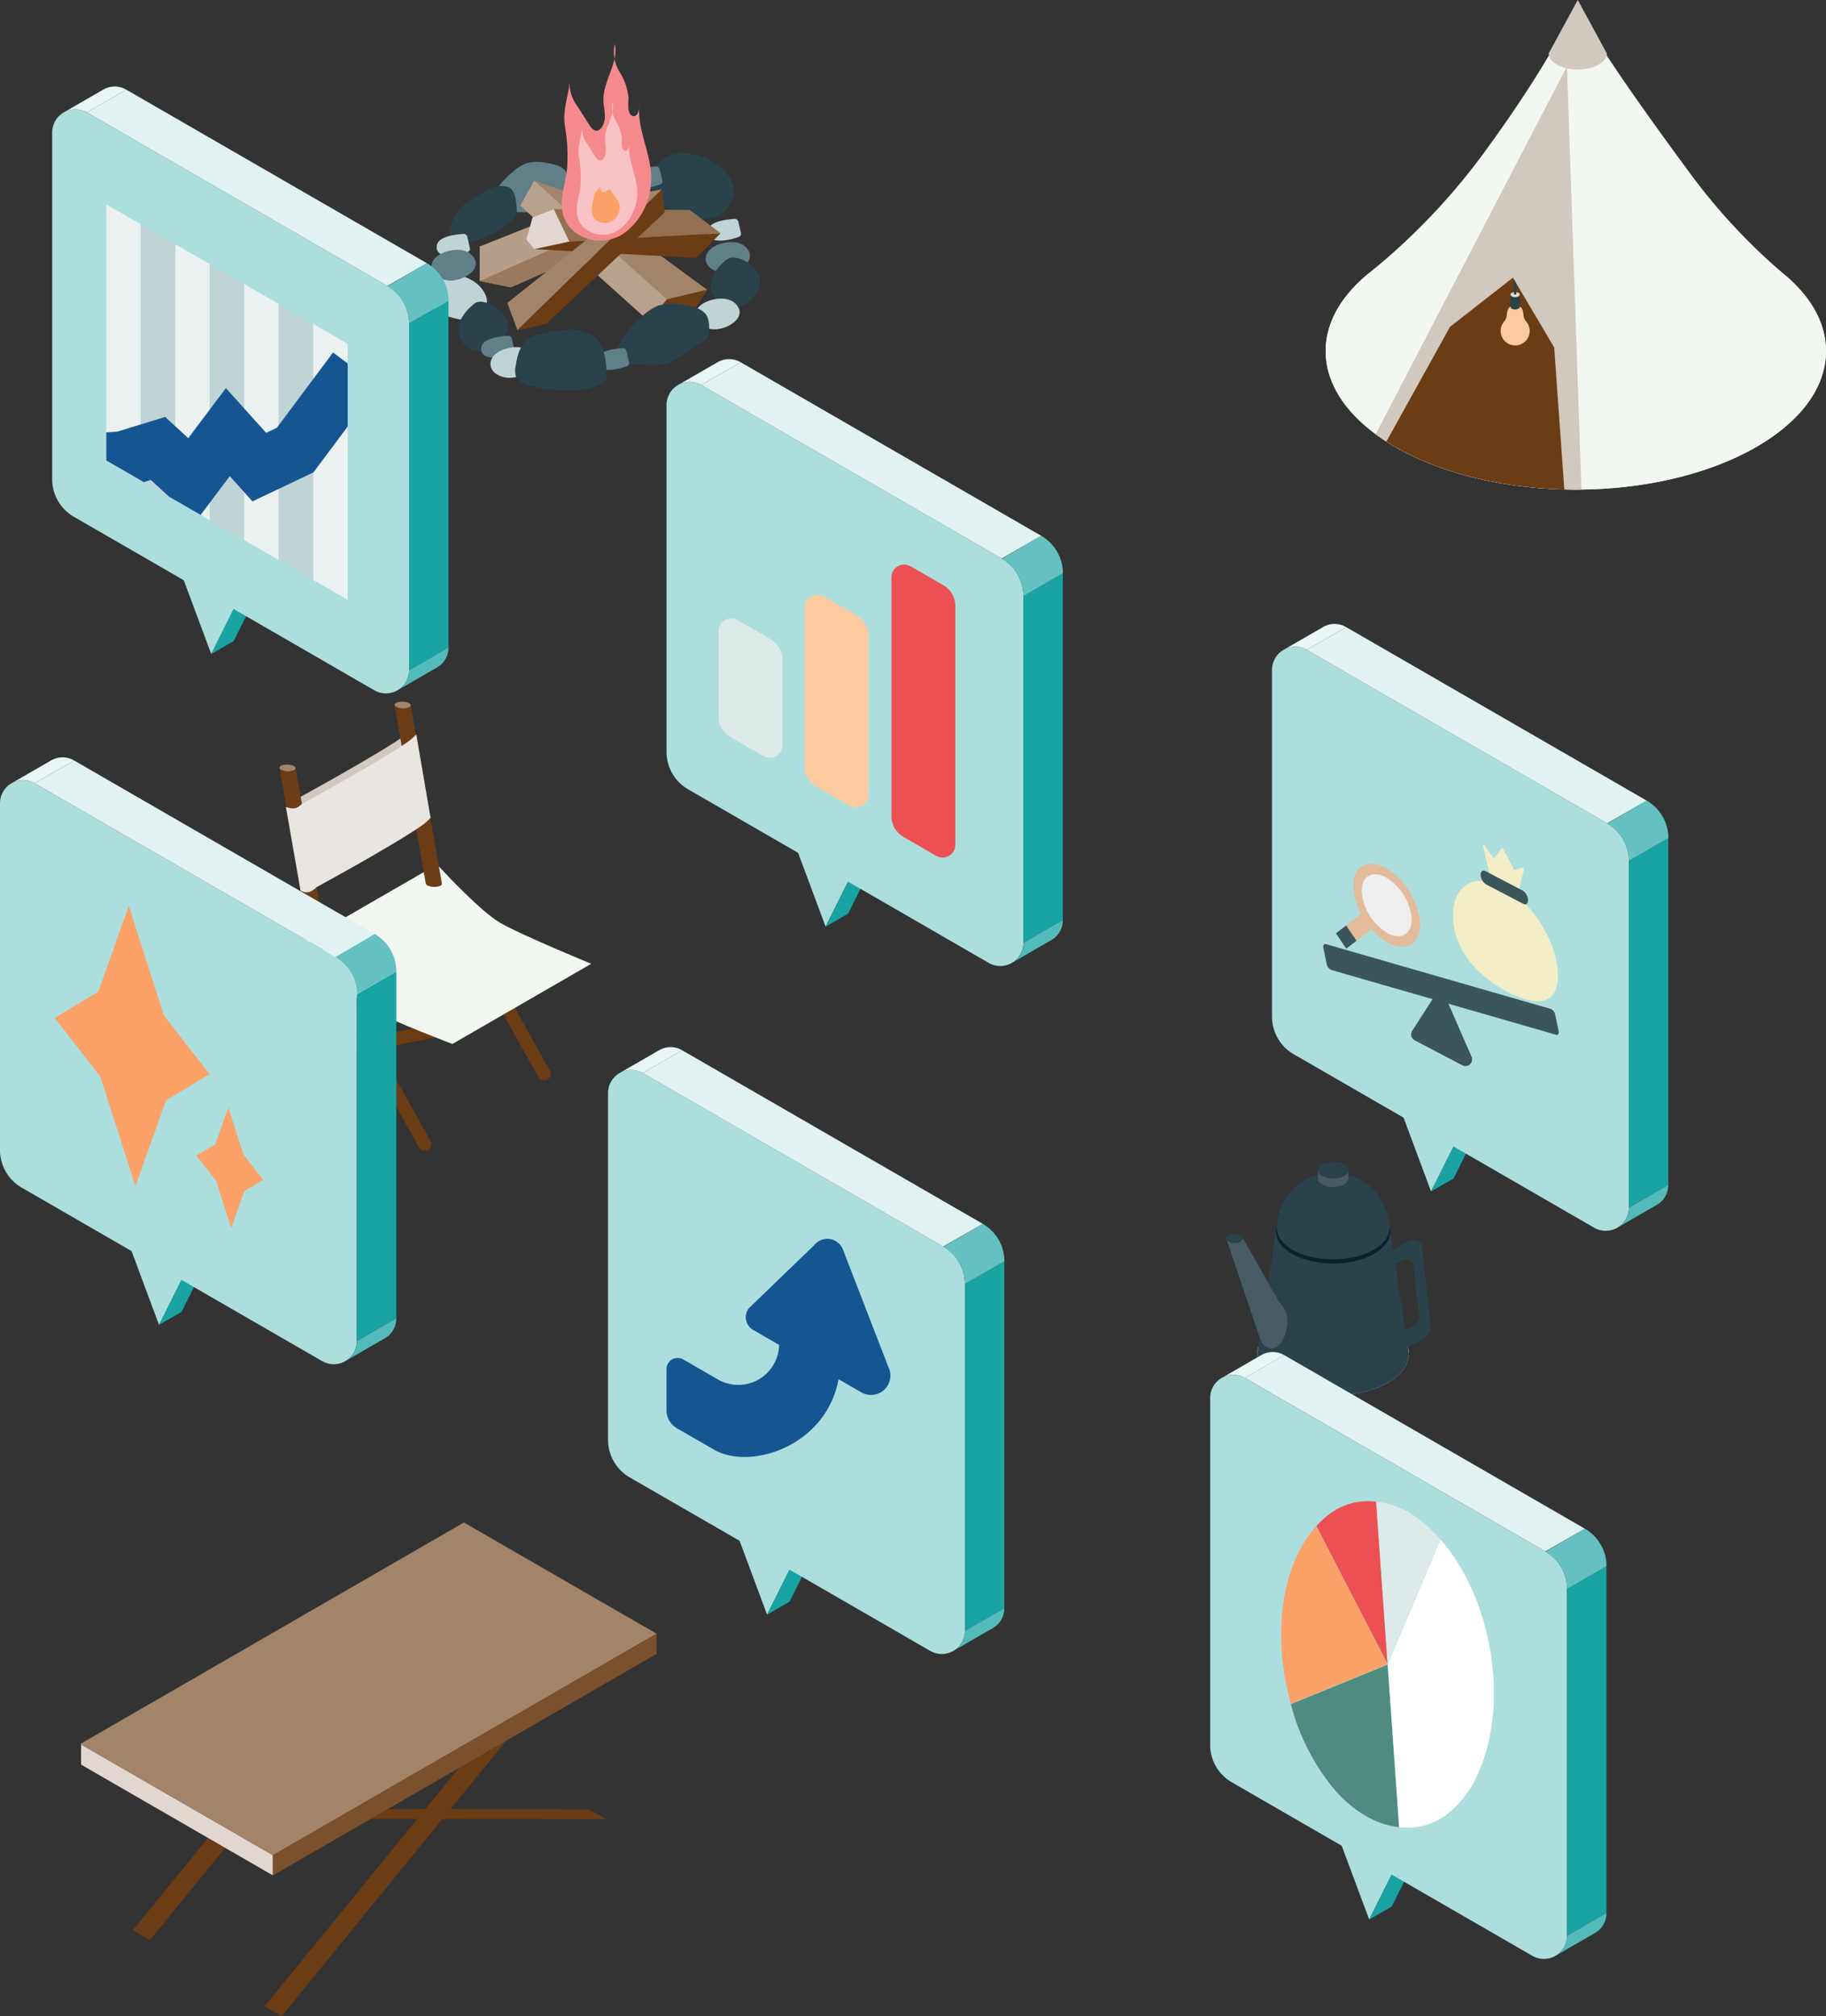 <svg id="グループ_1850" data-name="グループ 1850" xmlns="http://www.w3.org/2000/svg" xmlns:xlink="http://www.w3.org/1999/xlink" width="326.023" height="359.963" viewBox="0 0 326.023 359.963">
  <rect x="0" y="0" width="326.023" height="359.963" fill="#333333" stroke="none"/>
  <defs>
    <clipPath id="clip-path">
      <rect id="長方形_2641" data-name="長方形 2641" width="326.023" height="359.963" fill="none"/>
    </clipPath>
    <clipPath id="clip-path-2">
      <path id="パス_17111" data-name="パス 17111" d="M394.844,85.568l-11.366,20.49c7.773,4.988,19.08,8.236,31.769,8.555l-1.807-25.36L406.071,76.8Z" transform="translate(-383.478 -76.796)" fill="none"/>
    </clipPath>
    <clipPath id="clip-path-4">
      <path id="パス_17164" data-name="パス 17164" d="M29.4,102.255l43.1,24.882V81.425L29.4,56.543Z" transform="translate(-29.403 -56.543)" fill="none"/>
    </clipPath>
  </defs>
  <g id="グループ_1841" data-name="グループ 1841">
    <g id="グループ_1840" data-name="グループ 1840" clip-path="url(#clip-path)">
      <path id="パス_17072" data-name="パス 17072" d="M82.755,290.352a1.175,1.175,0,0,1-.237-2.326l25.195-5.213a1.175,1.175,0,0,1,.476,2.3l-25.195,5.213a1.221,1.221,0,0,1-.239.025" transform="translate(-28.921 -100.252)" fill="#6c3c14"/>
      <path id="パス_17073" data-name="パス 17073" d="M106.994,299.339a1.174,1.174,0,0,1-1.027-.6L88.011,266.591a1.175,1.175,0,0,1,2.052-1.146l17.956,32.146a1.176,1.176,0,0,1-1.025,1.749" transform="translate(-31.148 -93.889)" fill="#6c3c14"/>
      <path id="パス_17074" data-name="パス 17074" d="M115.773,270.9a1.175,1.175,0,0,1-.237-2.326l25.195-5.213a1.175,1.175,0,0,1,.476,2.3l-25.195,5.213a1.221,1.221,0,0,1-.239.025" transform="translate(-40.626 -93.356)" fill="#6c3c14"/>
      <path id="パス_17075" data-name="パス 17075" d="M140.012,279.886a1.174,1.174,0,0,1-1.027-.6l-17.956-32.146a1.176,1.176,0,0,1,2.053-1.146l17.955,32.146a1.176,1.176,0,0,1-1.025,1.749" transform="translate(-42.853 -86.993)" fill="#6c3c14"/>
      <path id="パス_17076" data-name="パス 17076" d="M82.487,253.406s9.472,9.389,14.041,12.027c3.043,1.757,13.486,5.713,13.486,5.713l24.791-14.314s-12.459-5.119-16.174-7.264c-3.9-2.25-11.353-10.475-11.353-10.475Z" transform="translate(-29.242 -84.76)" fill="#f2f7f1"/>
      <path id="パス_17077" data-name="パス 17077" d="M104.147,218.144c-4.388,3.249-19.264,11.347-19.264,11.347l-2.6-14.877s14.9-8.129,19.313-11.377Z" transform="translate(-29.169 -72.049)" fill="#d1c8bf"/>
      <path id="パス_17078" data-name="パス 17078" d="M109.139,194.682c.06.336.753.608,1.549.608s1.392-.272,1.332-.608-.754-.608-1.549-.608-1.391.272-1.331.608" transform="translate(-38.689 -68.801)" fill="#a2846a"/>
      <path id="パス_17079" data-name="パス 17079" d="M117.589,226.866l-5.569-31.85c.06.336-.536.608-1.331.608s-1.489-.272-1.549-.608l5.569,31.85c.06.336.754.608,1.549.608s1.391-.272,1.331-.608" transform="translate(-38.691 -69.135)" fill="#6c3c14"/>
      <path id="パス_17080" data-name="パス 17080" d="M77.316,212.086c.06.336.753.608,1.549.608s1.392-.272,1.332-.608-.754-.608-1.549-.608-1.391.272-1.331.608" transform="translate(-27.408 -74.971)" fill="#a2846a"/>
      <path id="パス_17081" data-name="パス 17081" d="M85.767,244.271,80.2,212.421c.06.336-.536.608-1.331.608s-1.489-.272-1.549-.608l5.569,31.85c.06.336.753.608,1.549.608s1.391-.272,1.331-.608" transform="translate(-27.41 -75.305)" fill="#6c3c14"/>
      <path id="パス_17082" data-name="パス 17082" d="M79.072,216.069a3.161,3.161,0,0,0,1.8.215,3.653,3.653,0,0,0,1.053-.736s14.9-8.129,19.313-11.377c.313-.23,1.124-1.03,1.124-1.03l2.547,14.9s-.806.8-1.119,1.035c-4.389,3.249-19.264,11.347-19.264,11.347a3.483,3.483,0,0,1-1.2.826,2.1,2.1,0,0,1-1.638-.246Z" transform="translate(-28.032 -72.015)" fill="#e9e5e0"/>
      <path id="パス_17083" data-name="パス 17083" d="M373.332,337.641c0,3.118-4.566,5.646-10.2,5.646s-10.2-2.528-10.2-5.646S357.5,332,363.135,332s10.2,2.528,10.2,5.645" transform="translate(-125.12 -117.696)" fill="#08232e"/>
      <path id="パス_17084" data-name="パス 17084" d="M374.835,370.295c0,4.138-6.058,7.491-13.53,7.491s-13.53-3.353-13.53-7.491,6.057-7.492,13.53-7.492,13.53,3.354,13.53,7.492" transform="translate(-123.29 -128.617)" fill="#e3dad2"/>
      <path id="パス_17085" data-name="パス 17085" d="M388.06,343.107l-2.954,1.705v2.774l1.852-1.07a1.273,1.273,0,0,1,1.909,1.1l1.064,8.912a2.35,2.35,0,0,1-1.5,2.066L385.2,360.08v3.113l4.851-2.226a2.962,2.962,0,0,0,1.891-2.6l-1.477-13.87a1.6,1.6,0,0,0-2.4-1.388" transform="translate(-136.524 -121.558)" fill="#2a424b"/>
      <path id="パス_17086" data-name="パス 17086" d="M347.775,362.474l3.333-21.732c0,3.118,4.566,5.645,10.2,5.645s10.2-2.528,10.2-5.645l3.333,21.732c0,4.138-6.057,7.491-13.53,7.491s-13.53-3.353-13.53-7.491" transform="translate(-123.29 -120.796)" fill="#2a424b"/>
      <path id="パス_17087" data-name="パス 17087" d="M342.162,342.057c0,.46-.674.833-1.5.833s-1.505-.373-1.505-.833.674-.833,1.505-.833,1.5.373,1.5.833" transform="translate(-120.233 -120.967)" fill="#2a424b"/>
      <path id="パス_17088" data-name="パス 17088" d="M339.249,342.8l-.1-.287a.52.52,0,0,0,.1.287" transform="translate(-120.233 -121.425)" fill="#3d8e82"/>
      <path id="パス_17089" data-name="パス 17089" d="M348.726,353.978l-6.511-11.463c0,.46-.674.833-1.505.833a1.726,1.726,0,0,1-1.408-.547l6.07,17.925.032-.062a2.157,2.157,0,0,0,1.847,1.527c1.4,0,2.668-1.9,2.827-4.254a4.488,4.488,0,0,0-1.352-3.96" transform="translate(-120.286 -121.425)" fill="#475c64"/>
      <path id="パス_17090" data-name="パス 17090" d="M353.165,339.642a3.173,3.173,0,0,0,.025.376c-.011-.158-.017-.317-.021-.477,0,.034,0,.067,0,.1" transform="translate(-125.2 -120.371)" fill="#8cbcb5"/>
      <path id="パス_17091" data-name="パス 17091" d="M384.289,339.54c0,.16-.01.319-.021.478a3.187,3.187,0,0,0,.025-.377c0-.034,0-.067,0-.1" transform="translate(-136.227 -120.37)" fill="#8cbcb5"/>
      <path id="パス_17092" data-name="パス 17092" d="M373.262,334.152c0,.16-.01.319-.021.478-.35,2.9-4.7,5.188-10.026,5.188s-9.675-2.29-10.026-5.188c-.011-.158-.017-.318-.021-.478,0-.058,0-.116,0-.175a10.06,10.06,0,0,1,20.1,0c0,.059,0,.117,0,.175" transform="translate(-125.2 -114.982)" fill="#2a424b"/>
      <path id="パス_17093" data-name="パス 17093" d="M369.963,322.826c0,.832-1.219,1.507-2.722,1.507s-2.722-.675-2.722-1.507,1.219-1.507,2.722-1.507,2.722.675,2.722,1.507" transform="translate(-129.226 -113.911)" fill="#2a424b"/>
      <path id="パス_17094" data-name="パス 17094" d="M364.519,325.159v-1.5c0,.833,1.219,1.507,2.722,1.507s2.722-.675,2.722-1.507v1.5c0,.832-1.219,1.507-2.722,1.507s-2.722-.675-2.722-1.507" transform="translate(-129.226 -114.738)" fill="#475c64"/>
      <path id="パス_17095" data-name="パス 17095" d="M128.916,456.557l-3.053-1.763L73.187,519.43l3.053,1.763Z" transform="translate(-25.946 -161.229)" fill="#6c3c14"/>
      <path id="パス_17096" data-name="パス 17096" d="M80.258,502.11,77.2,500.347l55.324.065,3.053,1.763Z" transform="translate(-27.37 -177.378)" fill="#6c3c14"/>
      <path id="パス_17097" data-name="パス 17097" d="M92.473,435.509l-3.053-1.763L36.744,498.382l3.053,1.763Z" transform="translate(-13.026 -153.767)" fill="#6c3c14"/>
      <path id="パス_17098" data-name="パス 17098" d="M43.815,481.062,40.761,479.3l55.324.065,3.053,1.763Z" transform="translate(-14.45 -169.916)" fill="#6c3c14"/>
      <path id="パス_17099" data-name="パス 17099" d="M56.677,505.877,22.426,486.1v-3.6l34.252,19.775Z" transform="translate(-7.95 -171.052)" fill="#e1d7d0"/>
      <path id="パス_17100" data-name="パス 17100" d="M90.693,421.106l-68.5,39.55,34.4,19.857,68.5-39.55Z" transform="translate(-7.866 -149.286)" fill="#a2846a"/>
      <path id="パス_17101" data-name="パス 17101" d="M143.992,451.868l-68.5,39.55v3.6l68.5-39.55Z" transform="translate(-26.761 -160.192)" fill="#7b502c"/>
      <path id="パス_17102" data-name="パス 17102" d="M456.015,83.52c0,13.658-20,24.731-44.667,24.731S366.682,97.178,366.682,83.52s20-24.731,44.667-24.731,44.667,11.073,44.667,24.731" transform="translate(-129.992 -20.841)" fill="#e3dad2"/>
      <path id="パス_17103" data-name="パス 17103" d="M431.348,30.744c-8.736-11.834-17.118-23.791-20-29.778-2.6,6.356-9.286,17.057-17.165,27.693a115.422,115.422,0,0,1-19.849,20.514c-4.831,3.951-7.653,8.717-7.653,13.847,0,13.659,20,24.731,44.667,24.731s44.667-11.072,44.667-24.731c0-5.036-2.719-9.721-7.39-13.628a107.066,107.066,0,0,1-17.278-18.648" transform="translate(-129.992 -0.342)" fill="#f2f7f1"/>
      <path id="パス_17104" data-name="パス 17104" d="M380.516,84.031c8.149,6.008,21.123,9.893,35.737,9.893.332,0,.664,0,.995-.007l-2.577-75.557Z" transform="translate(-134.897 -6.509)" fill="#d1c8bf"/>
      <path id="パス_17105" data-name="パス 17105" d="M428.376,9.54,433.566,0l5.191,9.539c0,1.587-2.324,2.874-5.191,2.874s-5.19-1.286-5.19-2.874" transform="translate(-151.863 0)" fill="#d1c8bf"/>
      <path id="パス_17106" data-name="パス 17106" d="M406.071,76.8l-11.228,8.772-11.365,20.49c7.773,4.987,19.08,8.236,31.769,8.554l-1.807-25.36Z" transform="translate(-135.947 -27.225)" fill="#6c3c14"/>
    </g>
  </g>
  <g id="グループ_1843" data-name="グループ 1843" transform="translate(247.531 49.571)">
    <g id="グループ_1842" data-name="グループ 1842" clip-path="url(#clip-path-2)">
      <path id="パス_17107" data-name="パス 17107" d="M419.61,87.315a1.821,1.821,0,0,1-.337-.585c-.242-.651.089-2.231-1.6-2.231s-1.361,1.58-1.6,2.231a1.863,1.863,0,0,1-.34.589,2.592,2.592,0,1,0,3.883,0" transform="translate(-394.68 -79.527)" fill="#fdca9f"/>
      <path id="パス_17108" data-name="パス 17108" d="M418.64,80.771c-.457,0-.827.206-.827.46v2.2c0,.254.371.46.827.46s.828-.206.828-.46v-2.2c0-.254-.37-.46-.828-.46" transform="translate(-395.65 -78.205)" fill="#2a424b"/>
      <path id="パス_17109" data-name="パス 17109" d="M419.467,81.229c0,.252-.37.457-.826.457s-.826-.2-.826-.457.37-.457.826-.457.826.2.826.457" transform="translate(-395.651 -78.206)" fill="#e3dad2"/>
      <path id="パス_17110" data-name="パス 17110" d="M418.965,75.222c-.13,0-.236.059-.236.131V79.13c0,.073.106.132.236.132s.236-.059.236-.132V75.353c0-.072-.106-.131-.236-.131" transform="translate(-395.975 -76.238)" fill="#2a424b"/>
    </g>
  </g>
  <g id="グループ_1845" data-name="グループ 1845">
    <g id="グループ_1844" data-name="グループ 1844" clip-path="url(#clip-path)">
      <path id="パス_17112" data-name="パス 17112" d="M201.1,63.837c-1.4.5-5.1,1.321-5.333-.771-.22-2,3.016-2.37,4.554-2.511a1.043,1.043,0,0,1,.632.077.884.884,0,0,1,.318.6q.2.874.4,1.747a.709.709,0,0,1,0,.462.929.929,0,0,1-.573.4" transform="translate(-69.399 -21.463)" fill="#bfd4d5"/>
      <path id="パス_17113" data-name="パス 17113" d="M139.673,46.567a8.349,8.349,0,0,1,2.281-1.488,7.459,7.459,0,0,1,3.766-.1c1.371.207,2.9.516,3.509,1.658a4.258,4.258,0,0,1,.293,2.139,1.9,1.9,0,0,1-.244,1.046,2.305,2.305,0,0,1-.677.58l-3.824,2.5a5.516,5.516,0,0,1-1.455.757,5.01,5.01,0,0,1-1.679.1c-2.039-.117-6.042.616-5.858-1.671.151-1.874,2.436-4.326,3.888-5.518" transform="translate(-48.135 -15.878)" fill="#617f88"/>
      <path id="パス_17114" data-name="パス 17114" d="M193.992,51.547c-2.017,3.17-4.2,2.778-7.291,2.015-2.7-.666-6.23-1.943-6.656-4.926A5.616,5.616,0,0,1,186.38,42.4c3.626.378,7.025,2.3,8.249,5.46a3.379,3.379,0,0,1,.262,1.748,5.368,5.368,0,0,1-.9,1.935" transform="translate(-63.808 -15.021)" fill="#2a424b"/>
      <path id="パス_17115" data-name="パス 17115" d="M128.3,82.3c-1.417,2.227-2.949,1.951-5.122,1.416-1.9-.468-4.376-1.365-4.676-3.46a3.946,3.946,0,0,1,4.451-4.378c2.546.265,4.935,1.614,5.795,3.836a2.382,2.382,0,0,1,.184,1.228A3.775,3.775,0,0,1,128.3,82.3" transform="translate(-41.998 -26.891)" fill="#bfd4d5"/>
      <path id="パス_17116" data-name="パス 17116" d="M179.352,49.317c-1.4.5-5.1,1.321-5.333-.771-.22-2,3.016-2.37,4.554-2.511a1.038,1.038,0,0,1,.632.077.883.883,0,0,1,.318.6q.2.874.4,1.747a.709.709,0,0,1,0,.462.929.929,0,0,1-.573.4" transform="translate(-61.688 -16.315)" fill="#617f88"/>
      <path id="パス_17117" data-name="パス 17117" d="M167.4,44.622c2.557,2.471-1.7,4.957-4.285,4.584-3.491-.5-3.992-3.925-.225-5.125,1.589-.506,3.442-.491,4.51.54" transform="translate(-56.819 -15.512)" fill="#bfd4d5"/>
      <path id="パス_17118" data-name="パス 17118" d="M125.938,61.87c-.67.085-1.36.064-1.613-.456a2.849,2.849,0,0,1-.014-1.518,7.9,7.9,0,0,1,1.891-4.527,8.634,8.634,0,0,1,1.378-1.076A26.211,26.211,0,0,1,131.423,52a4.25,4.25,0,0,1,3.417-.365c1.2.615,1.365,2.386,1.466,4.048a1.992,1.992,0,0,1-.145,1.04,3.237,3.237,0,0,1-.709.9c-2.5,2.383-7.113,3.952-9.513,4.254" transform="translate(-44.035 -18.223)" fill="#2a424b"/>
      <path id="パス_17119" data-name="パス 17119" d="M143.921,54.435l22.93,20.593L173.8,74.7l3.457-5.263L154.537,52.766l-8.147-2.785Z" transform="translate(-51.021 -17.719)" fill="#a2846a"/>
      <path id="パス_17120" data-name="パス 17120" d="M146.39,49.98l-2.469,4.455,22.93,20.593,3.254-3.866Z" transform="translate(-51.021 -17.718)" fill="#b8a18d"/>
      <path id="パス_17121" data-name="パス 17121" d="M186.389,85.385l-6.945.329,3.254-3.867,7.148-1.724" transform="translate(-63.615 -28.404)" fill="#6c3c14"/>
      <path id="パス_17122" data-name="パス 17122" d="M164.178,42.583l2.469,3.083L170.1,44.23l-.371-3.2Z" transform="translate(-58.203 -14.544)" fill="#e1d7d0"/>
      <path id="パス_17123" data-name="パス 17123" d="M168,47.426l.247,8.321,4.444-2.012-1.235-7.745Z" transform="translate(-59.559 -16.304)" fill="#6c3c14"/>
      <path id="パス_17124" data-name="パス 17124" d="M164.178,43.439l2.469,3.083.247,8.321L165.165,52.6Z" transform="translate(-58.203 -15.4)" fill="#a2846a"/>
      <path id="パス_17125" data-name="パス 17125" d="M132.679,63.015l0,6.154,5.543,1.135,23.7-10.414-1.871-3.5-3.784-2.769Z" transform="translate(-47.036 -19.008)" fill="#b69e8a"/>
      <path id="パス_17126" data-name="パス 17126" d="M169.231,53.618l.257,5,5.4,1.272-1.871-3.5Z" transform="translate(-59.994 -19.008)" fill="#6c3c14"/>
      <path id="パス_17127" data-name="パス 17127" d="M132.686,71.914l5.543,1.135,23.7-10.414-5.4-1.272Z" transform="translate(-47.039 -21.753)" fill="#9a795e"/>
      <path id="パス_17128" data-name="パス 17128" d="M145.6,63.289l1.085-3.934,3.818-1.493,2.779,5.782-6.249,1.348Z" transform="translate(-51.615 -20.513)" fill="#e1d7d0"/>
      <path id="パス_17129" data-name="パス 17129" d="M147.816,67.354l28.843,1.575,4.407-4.407-27,1.484Z" transform="translate(-52.402 -22.873)" fill="#6c3c14"/>
      <path id="パス_17130" data-name="パス 17130" d="M155.971,63.644l27-1.484-5.517-4.172-24.264-.126Z" transform="translate(-54.308 -20.513)" fill="#937052"/>
      <path id="パス_17131" data-name="パス 17131" d="M143.105,77.5l5.163-1.1,21.168-19.951-.553-4.079Z" transform="translate(-50.732 -18.566)" fill="#6c3c14"/>
      <path id="パス_17132" data-name="パス 17132" d="M140.327,72.654l1.793,4.844L167.9,52.372l-2.832.538Z" transform="translate(-49.747 -18.566)" fill="#a2846a"/>
      <path id="パス_17133" data-name="パス 17133" d="M126.122,67.994c-1.4.5-5.1,1.321-5.333-.771-.22-2,3.016-2.37,4.554-2.511a1.043,1.043,0,0,1,.632.077.883.883,0,0,1,.318.6q.2.874.4,1.747a.709.709,0,0,1,0,.462.929.929,0,0,1-.573.4" transform="translate(-42.817 -22.936)" fill="#bfd4d5"/>
      <path id="パス_17134" data-name="パス 17134" d="M126.476,69.966c2.557,2.471-1.7,4.957-4.285,4.584-3.491-.5-3.992-3.925-.225-5.125,1.589-.506,3.442-.491,4.51.54" transform="translate(-42.311 -24.497)" fill="#617f88"/>
      <path id="パス_17135" data-name="パス 17135" d="M202.314,67.809c2.557,2.471-1.7,4.957-4.285,4.584-3.491-.5-3.992-3.925-.225-5.125,1.589-.506,3.442-.491,4.51.54" transform="translate(-69.196 -23.732)" fill="#617f88"/>
      <path id="パス_17136" data-name="パス 17136" d="M127.033,87.036a7.871,7.871,0,0,1,2.14-2.834,2.86,2.86,0,0,1,.838-.626,2.163,2.163,0,0,1,1.164-.086,5.494,5.494,0,0,1,3.845,2.577,3.4,3.4,0,0,1,.562,2.384,5.114,5.114,0,0,1-1.679,2.573c-3.361,3.193-8.262-.034-6.871-3.987" transform="translate(-44.948 -29.584)" fill="#2a424b"/>
      <path id="パス_17137" data-name="パス 17137" d="M196.862,74.809A7.871,7.871,0,0,1,199,71.975a2.86,2.86,0,0,1,.838-.626A2.163,2.163,0,0,1,201,71.262a5.494,5.494,0,0,1,3.845,2.577,3.4,3.4,0,0,1,.562,2.384,5.114,5.114,0,0,1-1.679,2.573c-3.361,3.193-8.262-.034-6.871-3.987" transform="translate(-69.703 -25.249)" fill="#2a424b"/>
      <path id="パス_17138" data-name="パス 17138" d="M138.428,96.167c-1.4.5-5.1,1.321-5.333-.771-.22-2,3.016-2.37,4.554-2.511a1.043,1.043,0,0,1,.632.077.884.884,0,0,1,.318.6q.2.874.4,1.747a.709.709,0,0,1,0,.462.929.929,0,0,1-.573.4" transform="translate(-47.18 -32.924)" fill="#617f88"/>
      <path id="パス_17139" data-name="パス 17139" d="M142.788,96.878c2.557,2.471-1.7,4.957-4.285,4.584-3.491-.5-3.992-3.925-.225-5.124,1.589-.506,3.442-.491,4.51.54" transform="translate(-48.094 -34.037)" fill="#bfd4d5"/>
      <path id="パス_17140" data-name="パス 17140" d="M199.452,83.457c2.557,2.471-1.7,4.958-4.285,4.585-3.491-.5-3.992-3.925-.225-5.125,1.589-.506,3.442-.491,4.51.54" transform="translate(-68.182 -29.279)" fill="#bfd4d5"/>
      <path id="パス_17141" data-name="パス 17141" d="M175.224,86.137a10.007,10.007,0,0,1,2.738-1.785,8.94,8.94,0,0,1,4.52-.116c1.645.248,3.482.62,4.211,1.989a5.108,5.108,0,0,1,.352,2.567,2.282,2.282,0,0,1-.293,1.255,2.763,2.763,0,0,1-.813.7l-4.589,3a6.64,6.64,0,0,1-1.747.908,6,6,0,0,1-2.015.116c-2.448-.141-7.253.74-7.031-2.006.181-2.249,2.923-5.192,4.667-6.623" transform="translate(-60.461 -29.779)" fill="#2a424b"/>
      <path id="パス_17142" data-name="パス 17142" d="M170.142,99.606c-1.4.5-5.1,1.321-5.333-.771-.22-2,3.016-2.37,4.554-2.511a1.043,1.043,0,0,1,.632.077.883.883,0,0,1,.318.6q.2.874.4,1.747a.709.709,0,0,1,0,.462.929.929,0,0,1-.573.4" transform="translate(-58.423 -34.143)" fill="#617f88"/>
      <path id="パス_17143" data-name="パス 17143" d="M144.808,101.052a3.184,3.184,0,0,1-2.18-1.543,3.768,3.768,0,0,1-.019-2.02c.309-1.817.82-3.923,2.555-4.9a6.89,6.89,0,0,1,1.864-.624,23.837,23.837,0,0,1,5.194-.8,6.722,6.722,0,0,1,4.619,1.505c1.622,1.513,1.845,3.956,1.982,6.217a2.162,2.162,0,0,1-.2,1.292,2.271,2.271,0,0,1-.958.774c-3.376,1.7-9.615,1.1-12.859.1" transform="translate(-50.51 -32.318)" fill="#2a424b"/>
      <path id="パス_17144" data-name="パス 17144" d="M155.815,43.221c-1.054-2.809.116-5.623.5-8.551a30.906,30.906,0,0,0-.372-7.865c-.4-2.863.533-4.936.852-7.733a6.587,6.587,0,0,0,1.4,4.247q1.015,1.591,2.028,3.183c.354.555.775,1.153,1.355,1.159.837.008,1.452-1.253,1.5-2.341s-.25-2.116-.257-3.2c-.021-3.41,2.815-6.746,2.017-9.909a6.858,6.858,0,0,0,.843,4.919,10.644,10.644,0,0,1,1.621,4.638,14.757,14.757,0,0,0,0,2.17c.119.7.629,1.329,1.176,1.092.627-.272.757-1.346.758-2.18-.475,4.773,2.22,8.888,2.12,13.657a12.162,12.162,0,0,1-4.486,9.2,7.555,7.555,0,0,1-8.212.669,6.022,6.022,0,0,1-2.84-3.155" transform="translate(-55.086 -4.329)" fill="#f58a8e"/>
      <path id="パス_17145" data-name="パス 17145" d="M159.84,49.2c-.712-1.9.079-3.8.335-5.773a20.82,20.82,0,0,0-.252-5.31c-.271-1.933.361-3.332.576-5.22a4.446,4.446,0,0,0,.943,2.867l1.369,2.149c.239.375.523.778.915.782.565.005.98-.846,1.015-1.58s-.169-1.429-.174-2.16c-.014-2.3,1.9-4.555,1.361-6.69a4.63,4.63,0,0,0,.569,3.32,7.185,7.185,0,0,1,1.1,3.131,9.913,9.913,0,0,0,0,1.465c.081.469.425.9.794.737.423-.184.511-.909.513-1.472-.321,3.222,1.5,6,1.431,9.22a8.209,8.209,0,0,1-3.028,6.21,5.1,5.1,0,0,1-5.544.452,4.067,4.067,0,0,1-1.917-2.13" transform="translate(-56.562 -10.021)" fill="#f9c3c5"/>
      <path id="パス_17146" data-name="パス 17146" d="M164.721,57.788c-1.541-.841-1.013-2.9-.629-4.387a3.354,3.354,0,0,1,1.137-1.728c-.007.376.049.833.42.933.431.116.849-.35,1.3-.509.624,1.325,2.1,2.189,1.645,3.864a2.63,2.63,0,0,1-3.873,1.828" transform="translate(-58.027 -18.319)" fill="#fca167"/>
      <path id="パス_17147" data-name="パス 17147" d="M61.06,150.461,43.277,140.194l9.78,26.275Z" transform="translate(-15.342 -49.7)" fill="#addede"/>
      <path id="パス_17148" data-name="パス 17148" d="M66.431,154.828l4.01-2.315-8,16.008-4.01,2.315Z" transform="translate(-20.714 -54.067)" fill="#19a3a3"/>
      <path id="パス_17149" data-name="パス 17149" d="M74.284,61.766,20.627,30.787a4.126,4.126,0,0,0-6.19,3.573V96.28a7.736,7.736,0,0,0,3.868,6.7l53.657,30.979a4.127,4.127,0,0,0,6.19-3.574V68.466a7.737,7.737,0,0,0-3.868-6.7" transform="translate(-5.118 -10.716)" fill="#addede"/>
      <path id="パス_17150" data-name="パス 17150" d="M21.765,28.554l7.041-4.065a4.087,4.087,0,0,0-4.11-.009l-7.049,4.069a4.088,4.088,0,0,1,4.118.005" transform="translate(-6.256 -8.484)" fill="#e7f5f5"/>
      <path id="パス_17151" data-name="パス 17151" d="M113.145,87.235l7.041-4.065v61.919l-7.041,4.065Z" transform="translate(-40.111 -29.484)" fill="#19a3a3"/>
      <path id="パス_17152" data-name="パス 17152" d="M112,183.161a4.087,4.087,0,0,1-2.088,3.588l7.051-4.07a4.072,4.072,0,0,0,2.078-3.582Z" transform="translate(-38.964 -63.491)" fill="#53baba"/>
      <path id="パス_17153" data-name="パス 17153" d="M111.021,83.554l7.051-4.07a7.738,7.738,0,0,0-3.878-6.7l-7.04,4.141a7.527,7.527,0,0,1,3.868,6.625" transform="translate(-37.987 -25.804)" fill="#65c1c1"/>
      <path id="パス_17154" data-name="パス 17154" d="M84.724,55.775l-7.041,4.065L24.026,28.862,31.067,24.8Z" transform="translate(-8.517 -8.791)" fill="#e0f2f2"/>
      <path id="パス_17155" data-name="パス 17155" d="M72.5,81.425,29.4,56.544v45.711l43.1,24.882Z" transform="translate(-10.424 -20.045)" fill="#addede"/>
      <path id="パス_17156" data-name="パス 17156" d="M35.56,60.1,29.4,56.544v45.711l6.157,3.555Z" transform="translate(-10.424 -20.045)" fill="#ebf1f1"/>
      <path id="パス_17157" data-name="パス 17157" d="M45.1,65.6,38.941,62.05v45.711l6.157,3.555Z" transform="translate(-13.805 -21.997)" fill="#bfd4d5"/>
      <path id="パス_17158" data-name="パス 17158" d="M54.636,71.111l-6.157-3.555v45.711l6.157,3.555Z" transform="translate(-17.186 -23.95)" fill="#ebf1f1"/>
      <path id="パス_17159" data-name="パス 17159" d="M64.173,76.618l-6.157-3.555v45.711l6.157,3.555Z" transform="translate(-20.568 -25.902)" fill="#bfd4d5"/>
      <path id="パス_17160" data-name="パス 17160" d="M73.711,82.125,67.555,78.57v45.711l6.157,3.555Z" transform="translate(-23.949 -27.854)" fill="#ebf1f1"/>
      <path id="パス_17161" data-name="パス 17161" d="M83.249,87.632l-6.157-3.555v45.711l6.157,3.555Z" transform="translate(-27.33 -29.806)" fill="#bfd4d5"/>
      <path id="パス_17162" data-name="パス 17162" d="M92.787,93.138,86.63,89.584v45.711l6.157,3.555Z" transform="translate(-30.711 -31.758)" fill="#ebf1f1"/>
    </g>
  </g>
  <g id="グループ_1847" data-name="グループ 1847" transform="translate(18.979 36.498)">
    <g id="グループ_1846" data-name="グループ 1846" clip-path="url(#clip-path-4)">
      <path id="パス_17163" data-name="パス 17163" d="M29.4,118.418l2.877-.195,6.36-1.955,6.064,5.6,6.4-8.508,5.62,6.244,6.4-3.042,10.771-14.423" transform="translate(-29.403 -72.706)" fill="none" stroke="#155592" stroke-miterlimit="10" stroke-width="10"/>
    </g>
  </g>
  <g id="グループ_1849" data-name="グループ 1849">
    <g id="グループ_1848" data-name="グループ 1848" clip-path="url(#clip-path)">
      <path id="パス_17165" data-name="パス 17165" d="M46.623,336.008,28.84,325.742l9.78,26.275Z" transform="translate(-10.224 -115.479)" fill="#addede"/>
      <path id="パス_17166" data-name="パス 17166" d="M51.994,340.375,56,338.061l-8,16.008-4.01,2.315Z" transform="translate(-15.596 -119.846)" fill="#19a3a3"/>
      <path id="パス_17167" data-name="パス 17167" d="M59.847,247.314,6.19,216.335A4.126,4.126,0,0,0,0,219.908v61.919a7.736,7.736,0,0,0,3.868,6.7l53.657,30.979a4.127,4.127,0,0,0,6.19-3.574V254.014a7.736,7.736,0,0,0-3.868-6.7" transform="translate(0 -76.495)" fill="#addede"/>
      <path id="パス_17168" data-name="パス 17168" d="M7.328,214.1l7.041-4.065a4.087,4.087,0,0,0-4.11-.009L3.21,214.1a4.088,4.088,0,0,1,4.118.005" transform="translate(-1.138 -74.262)" fill="#e7f5f5"/>
      <path id="パス_17169" data-name="パス 17169" d="M98.708,272.782l7.041-4.065v61.919L98.708,334.7Z" transform="translate(-34.993 -95.263)" fill="#19a3a3"/>
      <path id="パス_17170" data-name="パス 17170" d="M97.561,368.708a4.087,4.087,0,0,1-2.088,3.588l7.05-4.07a4.071,4.071,0,0,0,2.079-3.582Z" transform="translate(-33.846 -129.27)" fill="#53baba"/>
      <path id="パス_17171" data-name="パス 17171" d="M96.584,269.1l7.051-4.07a7.738,7.738,0,0,0-3.878-6.7l-7.04,4.141a7.527,7.527,0,0,1,3.868,6.625" transform="translate(-32.869 -91.583)" fill="#65c1c1"/>
      <path id="パス_17172" data-name="パス 17172" d="M70.287,241.323l-7.041,4.065L9.589,214.409l7.041-4.065Z" transform="translate(-3.399 -74.569)" fill="#e0f2f2"/>
      <path id="パス_17173" data-name="パス 17173" d="M29.542,300.593l5.465-15.315,7.765-4.679L34.634,270.13l-6.282-19.563-5.445,15.3-7.785,4.695,8.144,10.475Z" transform="translate(-5.361 -88.829)" fill="#fca167"/>
      <path id="パス_17174" data-name="パス 17174" d="M60.545,327.829l2.352-6.59,3.341-2.014-3.5-4.5-2.7-8.418-2.342,6.583-3.35,2.02,3.5,4.507Z" transform="translate(-19.264 -108.587)" fill="#fca167"/>
      <path id="パス_17175" data-name="パス 17175" d="M214.809,416.156l-17.783-10.266,9.78,26.275Z" transform="translate(-69.848 -143.892)" fill="#addede"/>
      <path id="パス_17176" data-name="パス 17176" d="M220.181,420.523l4.01-2.315-8,16.008-4.01,2.315Z" transform="translate(-75.219 -148.259)" fill="#19a3a3"/>
      <path id="パス_17177" data-name="パス 17177" d="M228.034,327.461l-53.657-30.979a4.126,4.126,0,0,0-6.19,3.573v61.919a7.736,7.736,0,0,0,3.868,6.7l53.657,30.979a4.127,4.127,0,0,0,6.19-3.574V334.161a7.737,7.737,0,0,0-3.868-6.7" transform="translate(-59.624 -104.908)" fill="#addede"/>
      <path id="パス_17178" data-name="パス 17178" d="M175.515,294.249l7.041-4.065a4.087,4.087,0,0,0-4.11-.009l-7.049,4.069a4.088,4.088,0,0,1,4.118.005" transform="translate(-60.762 -102.675)" fill="#e7f5f5"/>
      <path id="パス_17179" data-name="パス 17179" d="M266.895,352.93l7.041-4.065v61.919l-7.041,4.065Z" transform="translate(-94.617 -123.676)" fill="#19a3a3"/>
      <path id="パス_17180" data-name="パス 17180" d="M265.748,448.856a4.087,4.087,0,0,1-2.088,3.588l7.051-4.07a4.072,4.072,0,0,0,2.078-3.582Z" transform="translate(-93.47 -157.683)" fill="#53baba"/>
      <path id="パス_17181" data-name="パス 17181" d="M264.771,349.249l7.051-4.07a7.739,7.739,0,0,0-3.878-6.7l-7.04,4.141a7.526,7.526,0,0,1,3.868,6.624" transform="translate(-92.493 -119.996)" fill="#65c1c1"/>
      <path id="パス_17182" data-name="パス 17182" d="M238.474,321.471l-7.041,4.065-53.657-30.979,7.041-4.065Z" transform="translate(-63.023 -102.982)" fill="#e0f2f2"/>
      <path id="パス_17183" data-name="パス 17183" d="M223.987,365.587l-8.209-21.215a3.005,3.005,0,0,0-5.082-.556l-11.636,11.221a2.617,2.617,0,0,0,.755,3.876l4.643,2.681a7.29,7.29,0,0,1-10.933,6.16l-6.179-3.568a2,2,0,0,0-3,1.734v7.311a3.753,3.753,0,0,0,1.877,3.251l6.588,3.8c6.579,3.8,20.091-.676,22.257-12.568l4.071,2.351a3.458,3.458,0,0,0,4.85-4.482" transform="translate(-65.352 -121.476)" fill="#155592"/>
      <path id="パス_17184" data-name="パス 17184" d="M230.99,225.859l-17.783-10.267,9.78,26.275Z" transform="translate(-75.584 -76.43)" fill="#addede"/>
      <path id="パス_17185" data-name="パス 17185" d="M236.362,230.226l4.01-2.315-8,16.008-4.01,2.315Z" transform="translate(-80.956 -80.797)" fill="#19a3a3"/>
      <path id="パス_17186" data-name="パス 17186" d="M244.214,137.165l-53.657-30.979a4.126,4.126,0,0,0-6.19,3.573v61.919a7.736,7.736,0,0,0,3.868,6.7l53.657,30.979a4.127,4.127,0,0,0,6.19-3.574V143.865a7.736,7.736,0,0,0-3.868-6.7" transform="translate(-65.36 -37.446)" fill="#addede"/>
      <path id="パス_17187" data-name="パス 17187" d="M191.695,103.953l7.041-4.065a4.087,4.087,0,0,0-4.11-.009l-7.049,4.069a4.088,4.088,0,0,1,4.118.005" transform="translate(-66.498 -35.213)" fill="#e7f5f5"/>
      <path id="パス_17188" data-name="パス 17188" d="M283.076,162.633l7.041-4.065v61.919l-7.041,4.065Z" transform="translate(-100.353 -56.214)" fill="#19a3a3"/>
      <path id="パス_17189" data-name="パス 17189" d="M281.929,258.559a4.087,4.087,0,0,1-2.088,3.588l7.05-4.07a4.071,4.071,0,0,0,2.079-3.582Z" transform="translate(-99.206 -90.221)" fill="#53baba"/>
      <path id="パス_17190" data-name="パス 17190" d="M280.952,158.953l7.051-4.07a7.738,7.738,0,0,0-3.878-6.7l-7.04,4.141a7.527,7.527,0,0,1,3.868,6.625" transform="translate(-98.229 -52.534)" fill="#65c1c1"/>
      <path id="パス_17191" data-name="パス 17191" d="M254.654,131.174l-7.041,4.065L193.956,104.26,201,100.195Z" transform="translate(-68.759 -35.52)" fill="#e0f2f2"/>
      <path id="パス_17192" data-name="パス 17192" d="M208.041,174.753l-5.875-3.391a2.269,2.269,0,0,0-3.4,1.966v15.219a4.253,4.253,0,0,0,2.128,3.684l5.874,3.392a2.269,2.269,0,0,0,3.4-1.965V178.438a4.255,4.255,0,0,0-2.128-3.685" transform="translate(-70.463 -60.64)" fill="#ddeae8"/>
      <path id="パス_17193" data-name="パス 17193" d="M231.837,168.195l-5.874-3.391a2.27,2.27,0,0,0-3.4,1.966V195.09a4.254,4.254,0,0,0,2.128,3.685l5.874,3.392a2.27,2.27,0,0,0,3.4-1.965V171.88a4.255,4.255,0,0,0-2.128-3.685" transform="translate(-78.899 -58.315)" fill="#fdca9f"/>
      <path id="パス_17194" data-name="パス 17194" d="M255.85,159.838l-5.874-3.391a2.27,2.27,0,0,0-3.4,1.966v42.665a4.255,4.255,0,0,0,2.128,3.685l5.874,3.391a2.27,2.27,0,0,0,3.4-1.966V163.523a4.255,4.255,0,0,0-2.128-3.685" transform="translate(-87.412 -55.353)" fill="#ed5053"/>
      <path id="パス_17195" data-name="パス 17195" d="M381.357,500.49l-17.783-10.267,9.78,26.275Z" transform="translate(-128.891 -173.789)" fill="#addede"/>
      <path id="パス_17196" data-name="パス 17196" d="M386.728,504.857l4.01-2.315-8,16.008-4.01,2.315Z" transform="translate(-134.262 -178.156)" fill="#19a3a3"/>
      <path id="パス_17197" data-name="パス 17197" d="M394.581,411.8l-53.657-30.979a4.126,4.126,0,0,0-6.19,3.573V446.31a7.735,7.735,0,0,0,3.868,6.7l53.657,30.98a4.127,4.127,0,0,0,6.19-3.574V418.5a7.736,7.736,0,0,0-3.868-6.7" transform="translate(-118.666 -134.805)" fill="#addede"/>
      <path id="パス_17198" data-name="パス 17198" d="M342.062,378.584l7.041-4.065a4.087,4.087,0,0,0-4.11-.01l-7.049,4.069a4.088,4.088,0,0,1,4.118.005" transform="translate(-119.804 -132.572)" fill="#e7f5f5"/>
      <path id="パス_17199" data-name="パス 17199" d="M433.442,437.264l7.041-4.065v61.919l-7.041,4.065Z" transform="translate(-153.659 -153.573)" fill="#19a3a3"/>
      <path id="パス_17200" data-name="パス 17200" d="M432.3,533.19a4.087,4.087,0,0,1-2.088,3.588l7.051-4.07a4.072,4.072,0,0,0,2.078-3.582Z" transform="translate(-152.513 -187.58)" fill="#53baba"/>
      <path id="パス_17201" data-name="パス 17201" d="M431.318,433.585l7.051-4.07a7.738,7.738,0,0,0-3.878-6.7l-7.04,4.141a7.527,7.527,0,0,1,3.868,6.625" transform="translate(-151.535 -149.893)" fill="#65c1c1"/>
      <path id="パス_17202" data-name="パス 17202" d="M405.021,405.8l-7.041,4.065-53.657-30.979,7.041-4.065Z" transform="translate(-122.066 -132.879)" fill="#e0f2f2"/>
      <path id="パス_17203" data-name="パス 17203" d="M360.637,422.13l12.717,24.656-17.262,7.053c-3.417-12.452-1.634-24.891,4.544-31.708" transform="translate(-125.631 -149.649)" fill="#fca167"/>
      <path id="パス_17204" data-name="パス 17204" d="M374.324,460.428,375.5,477.1l.871,12.34c-4.151-.45-8.12-2.829-11.481-6.652a38.893,38.893,0,0,1-7.829-15.31Z" transform="translate(-126.582 -163.226)" fill="#508b82"/>
      <path id="パス_17205" data-name="パス 17205" d="M374.772,415.291l2.045,28.958-12.692-24.607c3.1-3.406,6.487-4.788,10.647-4.351" transform="translate(-129.086 -147.197)" fill="#ed5053"/>
      <path id="パス_17206" data-name="パス 17206" d="M392.115,422.054,382.732,444.3l-.547-7.754-1.5-21.2c4.161.451,7.794,2.584,11.428,6.711" transform="translate(-134.957 -147.243)" fill="#dee9e9"/>
      <path id="パス_17207" data-name="パス 17207" d="M393.28,425.8c4.385,5,7.53,12.009,8.857,19.749s.675,15.3-1.84,21.268a18.811,18.811,0,0,1-6.028,8.2,11.779,11.779,0,0,1-8.351,2.153l-2.051-29.05Z" transform="translate(-136.085 -150.952)" fill="#fff"/>
      <path id="パス_17208" data-name="パス 17208" d="M398.465,299.107,380.682,288.84l9.781,26.275Z" transform="translate(-134.956 -102.397)" fill="#addede"/>
      <path id="パス_17209" data-name="パス 17209" d="M403.837,303.474l4.01-2.315-8,16.008-4.01,2.315Z" transform="translate(-140.327 -106.764)" fill="#19a3a3"/>
      <path id="パス_17210" data-name="パス 17210" d="M411.689,210.412l-53.657-30.979a4.126,4.126,0,0,0-6.19,3.573v61.919a7.736,7.736,0,0,0,3.868,6.7l53.657,30.979a4.126,4.126,0,0,0,6.19-3.573v-61.92a7.737,7.737,0,0,0-3.868-6.7" transform="translate(-124.731 -63.413)" fill="#addede"/>
      <path id="パス_17211" data-name="パス 17211" d="M359.17,177.2l7.041-4.065a4.087,4.087,0,0,0-4.11-.009l-7.049,4.069a4.088,4.088,0,0,1,4.118.005" transform="translate(-125.869 -61.18)" fill="#e7f5f5"/>
      <path id="パス_17212" data-name="パス 17212" d="M450.551,235.881l7.041-4.065v61.919l-7.041,4.065Z" transform="translate(-159.725 -82.181)" fill="#19a3a3"/>
      <path id="パス_17213" data-name="パス 17213" d="M449.4,331.807a4.087,4.087,0,0,1-2.089,3.588l7.05-4.07a4.071,4.071,0,0,0,2.079-3.582Z" transform="translate(-158.578 -116.188)" fill="#53baba"/>
      <path id="パス_17214" data-name="パス 17214" d="M448.427,232.2l7.05-4.07a7.738,7.738,0,0,0-3.878-6.7l-7.04,4.141a7.527,7.527,0,0,1,3.868,6.625" transform="translate(-157.601 -78.501)" fill="#65c1c1"/>
      <path id="パス_17215" data-name="パス 17215" d="M422.129,204.421l-7.041,4.065-53.657-30.979,7.041-4.065Z" transform="translate(-128.131 -61.487)" fill="#e0f2f2"/>
      <path id="パス_17216" data-name="パス 17216" d="M371.842,257.463l-1.852-2.738,7.246-5.562,1.852,2.738Z" transform="translate(-131.165 -88.331)" fill="#e3bb9b"/>
      <path id="パス_17217" data-name="パス 17217" d="M371.366,260.114l-1.852-2.738,1.827-1.4,1.852,2.738Z" transform="translate(-130.996 -90.745)" fill="#3b565a"/>
      <path id="パス_17218" data-name="パス 17218" d="M386.249,249.431c.153,3.715-2.394,5.329-5.689,3.6a12.891,12.891,0,0,1-6.241-9.853c-.153-3.716,2.394-5.329,5.688-3.6a12.892,12.892,0,0,1,6.242,9.853" transform="translate(-132.698 -84.688)" fill="#e3bb9b"/>
      <path id="パス_17219" data-name="パス 17219" d="M385.566,249.673c.114,2.77-1.785,3.973-4.241,2.687a9.609,9.609,0,0,1-4.653-7.345c-.114-2.77,1.785-3.973,4.241-2.687a9.608,9.608,0,0,1,4.653,7.345" transform="translate(-133.532 -85.725)" fill="#eeeeef"/>
      <path id="パス_17220" data-name="パス 17220" d="M416.372,242.733l1.133-4.62c.039-.161-.155-.407-.287-.363l-1.275.413c-.076.025-.187-.051-.25-.169l-1.878-3.528c-.08-.15-.23-.222-.292-.139l-1.246,1.682c-.052.071-.173.03-.259-.087l-1.525-2.076c-.138-.188-.323-.15-.276.057l1.354,5.861a.4.4,0,0,0,.164.236l4.456,2.779c.086.054.162.034.182-.047" transform="translate(-145.423 -82.858)" fill="#f3edc5"/>
      <path id="パス_17221" data-name="パス 17221" d="M420.63,260.129c-.24-5.827-4.622-12.745-9.788-15.451s-9.161-.176-8.921,5.651,4.525,10.393,9.691,13.1,9.257,2.528,9.018-3.3" transform="translate(-142.481 -86.356)" fill="#f3edc5"/>
      <path id="パス_17222" data-name="パス 17222" d="M410.514,243.252l6.637,3.477c.5.263.887-.054.86-.707a2.126,2.126,0,0,0-.957-1.659l-6.638-3.477c-.5-.263-.886.054-.86.707a2.128,2.128,0,0,0,.957,1.659" transform="translate(-145.191 -85.363)" fill="#3b565a"/>
      <path id="パス_17223" data-name="パス 17223" d="M407.54,277.3l-40.057-11.547a1.438,1.438,0,0,1-.848-1.035l-.61-2.933c-.1-.465.126-.755.5-.647l40.056,11.547a1.435,1.435,0,0,1,.848,1.035l.611,2.933c.1.465-.127.755-.5.647" transform="translate(-129.752 -92.569)" fill="#3b565a"/>
      <path id="パス_17224" data-name="パス 17224" d="M394.431,275.39l-3.917,6.089a1.186,1.186,0,0,0,.447,1.692l8.517,4.462a1.187,1.187,0,0,0,1.638-1.525l-4.6-10.55a1.186,1.186,0,0,0-2.085-.168" transform="translate(-138.374 -97.435)" fill="#3b565a"/>
    </g>
  </g>
</svg>
